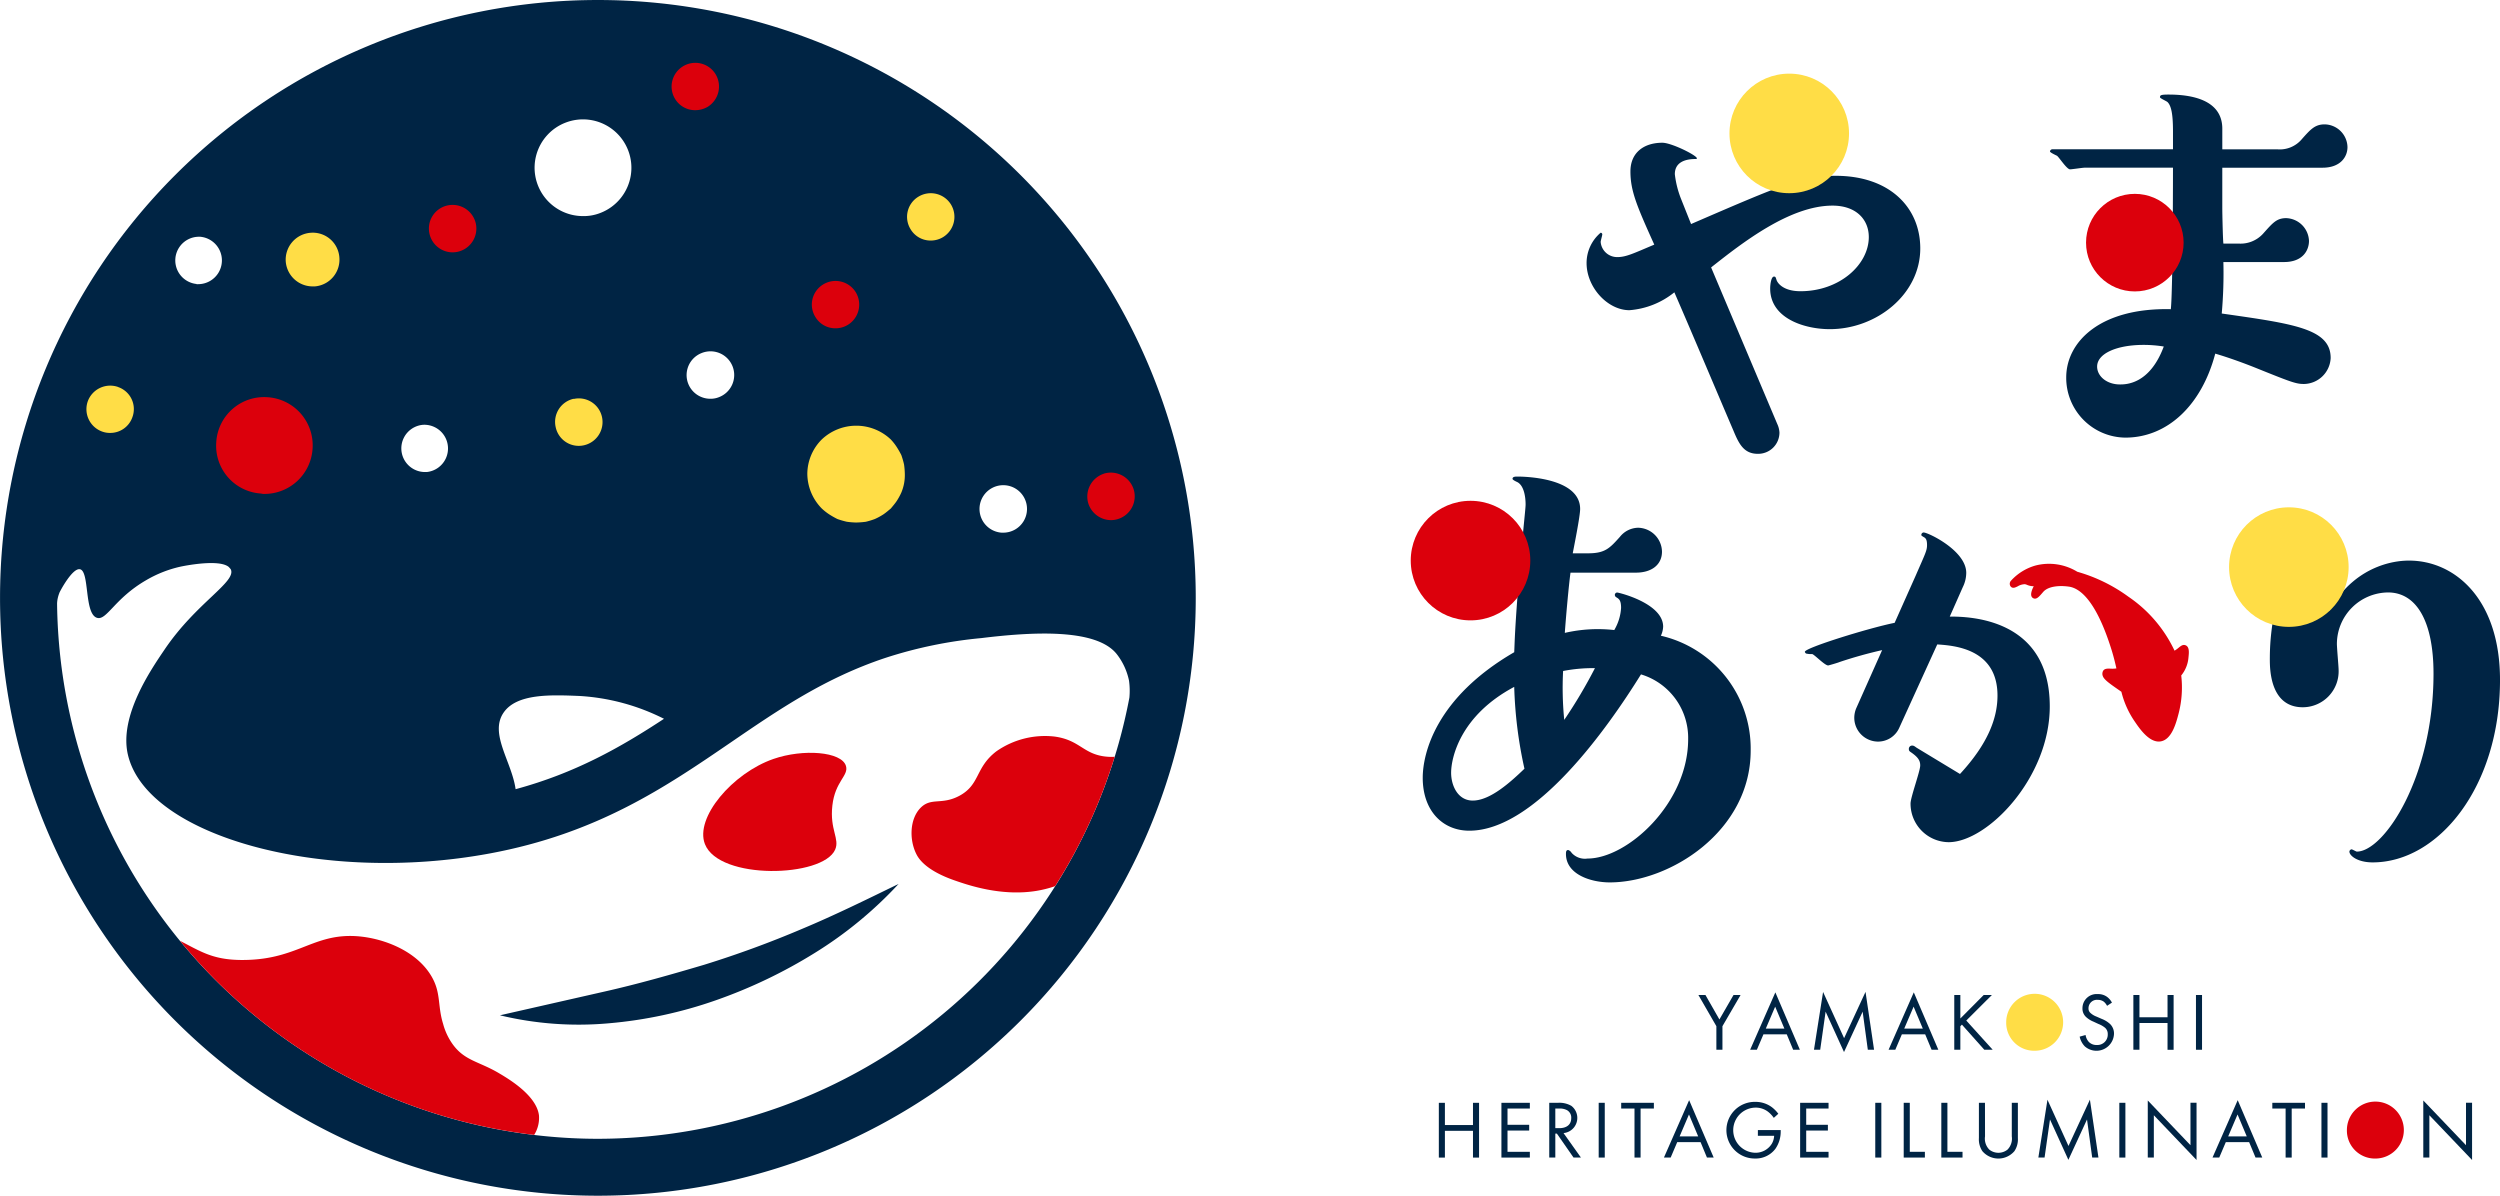 <svg xmlns="http://www.w3.org/2000/svg" width="360" height="172.184" viewBox="0 0 360 172.184"><g transform="translate(-472.004 -121.777)"><g transform="translate(675.151 190.404)"><path d="M629.57,180.867c.571-5.974.654-6.63.654-7.04,0-.9-.164-2.62-1.146-3.192-.164-.08-.736-.329-.736-.491,0-.329.407-.329.736-.329.737,0,9,.084,9,4.667,0,1.063-.9,5.484-1.064,6.384h2.21c2.454,0,3.11-.736,4.583-2.374a3.44,3.44,0,0,1,2.62-1.309,3.511,3.511,0,0,1,3.437,3.436c0,1.883-1.474,3.03-3.766,3.03H636.69c-.246,1.8-.654,6.3-.819,8.675a21.166,21.166,0,0,1,7.122-.409,7.128,7.128,0,0,0,.981-3.192c0-1.147-.327-1.311-.737-1.556a.427.427,0,0,1-.164-.327.353.353,0,0,1,.329-.329c.246,0,6.629,1.556,6.629,4.912a3.335,3.335,0,0,1-.327,1.31,16.684,16.684,0,0,1,12.932,16.532c0,11.623-11.623,18.989-20.3,18.989-2.7,0-6.3-1.144-6.3-4.092,0-.247,0-.574.327-.574a.953.953,0,0,1,.49.41,2.569,2.569,0,0,0,2.292.82c5.73,0,14.487-7.94,14.487-17.189a9.548,9.548,0,0,0-6.793-9.33c-4.829,7.774-15.223,22.509-24.718,22.509-3.847,0-6.71-2.867-6.71-7.613,0-3.519,1.881-11.54,13.176-18.089.081-1.8.081-3.356.737-11.457ZM619.5,212.46c0,1.883.984,4.01,3.112,4.01,2.537,0,5.484-2.7,7.447-4.586a61.829,61.829,0,0,1-1.473-11.785C620.73,204.274,619.5,210.413,619.5,212.46ZM640.21,197.4a22.6,22.6,0,0,0-4.585.411,46.776,46.776,0,0,0,.164,7.039A71.241,71.241,0,0,0,640.21,197.4Z" transform="translate(-613.685 -169.815)" fill="#002444"/><circle cx="8.608" cy="8.608" r="8.608" transform="translate(0 3.49)" fill="#dc000c"/></g><g transform="translate(792.991 194.831)"><path d="M720.848,180.119c6.547,0,13.095,5.483,13.095,17.186,0,15.47-8.92,26.272-18.333,26.272-2.209,0-3.354-.98-3.354-1.553a.351.351,0,0,1,.327-.327c.083,0,.654.327.736.327,3.929,0,11.05-10.723,11.05-25.618,0-7.694-2.537-11.7-6.547-11.7a7.434,7.434,0,0,0-7.367,7.366c0,.656.246,3.274.246,3.766a5.176,5.176,0,0,1-5.156,5.4c-4.747,0-4.747-5.566-4.747-6.957,0-4.093.654-7.2,2.291-14.57a29.08,29.08,0,0,0,.9-5.319c0-.491,6.385-1.31,6.385,3.356,0,1.556-.983,8.266-1.064,9.657C713.4,180.119,719.948,180.119,720.848,180.119Z" transform="translate(-694.929 -172.447)" fill="#002444"/><circle cx="8.608" cy="8.608" r="8.608" fill="#ffdd46"/></g><g transform="translate(679.196 264.607)"><path d="M645.787,226.563l-2.589-4.492h1.016l2.01,3.523,2.033-3.523h1.017l-2.613,4.492v3.394h-.874Z" transform="translate(-605.821 -221.621)" fill="#002444"/><path d="M653.687,227.848H650.33l-.946,2.223h-.971l3.632-8.265,3.534,8.265h-.969Zm-.344-.829-1.324-3.156-1.347,3.156Z" transform="translate(-603.586 -221.735)" fill="#002444"/><path d="M654.848,230.092l1.311-8.325,3.027,6.657,3.086-6.669,1.23,8.336h-.9l-.744-5.486-2.684,5.817-2.649-5.817-.78,5.486Z" transform="translate(-600.828 -221.756)" fill="#002444"/><path d="M667.639,227.848h-3.357l-.946,2.223h-.968L666,221.806l3.534,8.265h-.969Zm-.343-.829-1.323-3.156-1.349,3.156Z" transform="translate(-597.605 -221.735)" fill="#002444"/><path d="M669.866,225.453l3.359-3.382h1.181l-3.689,3.677,3.807,4.209h-1.206l-3.227-3.619-.226.224v3.394h-.876v-7.886h.876Z" transform="translate(-594.767 -221.621)" fill="#002444"/><path d="M674.224,226.059a4.1,4.1,0,1,1,4.1,4.079A4.026,4.026,0,0,1,674.224,226.059Z" transform="translate(-592.523 -221.66)" fill="#ffdd46"/><path d="M685.576,223.67a1.928,1.928,0,0,0-.461-.591,1.427,1.427,0,0,0-.887-.271,1.21,1.21,0,0,0-1.324,1.219.829.829,0,0,0,.3.684,2.583,2.583,0,0,0,.827.5l.757.331a3.8,3.8,0,0,1,1.219.744,1.9,1.9,0,0,1,.567,1.431,2.53,2.53,0,0,1-4.209,1.784,2.867,2.867,0,0,1-.734-1.394l.853-.237a1.862,1.862,0,0,0,.471,1,1.513,1.513,0,0,0,1.136.439,1.493,1.493,0,0,0,1.584-1.561,1.174,1.174,0,0,0-.39-.921,3.412,3.412,0,0,0-.946-.544l-.71-.331a3.474,3.474,0,0,1-1.051-.65,1.635,1.635,0,0,1-.544-1.289,2.037,2.037,0,0,1,2.211-2.033,2.135,2.135,0,0,1,1.264.354,2.376,2.376,0,0,1,.769.874Z" transform="translate(-589.351 -221.66)" fill="#002444"/><path d="M687.918,225.274h4.043v-3.2h.876v7.886h-.876V226.1h-4.043v3.854h-.876v-7.886h.876Z" transform="translate(-587.029 -221.621)" fill="#002444"/><path d="M694.226,222.071v7.886h-.874v-7.886Z" transform="translate(-584.325 -221.621)" fill="#002444"/><path d="M617.909,236.14h4.043v-3.2h.876v7.886h-.876v-3.854h-4.043v3.854h-.874v-7.886h.874Z" transform="translate(-617.035 -216.964)" fill="#002444"/><path d="M627.436,233.764H624.22v2.34h3.12v.829h-3.12v3.062h3.216v.829h-4.092v-7.886h4.092Z" transform="translate(-614.331 -216.964)" fill="#002444"/><path d="M629.428,232.937a3.445,3.445,0,0,1,1.914.437,2.191,2.191,0,0,1-1.121,3.924l2.506,3.524h-1.064l-2.4-3.453h-.224v3.453h-.874v-7.886Zm-.39,3.653h.556c1.087,0,1.737-.52,1.737-1.443a1.228,1.228,0,0,0-.626-1.159,2.245,2.245,0,0,0-1.136-.224h-.531Z" transform="translate(-612.265 -216.964)" fill="#002444"/><path d="M634.022,232.937v7.886h-.874v-7.886Z" transform="translate(-610.129 -216.964)" fill="#002444"/><path d="M638.208,233.764v7.059h-.876v-7.059h-1.916v-.827h4.706v.827Z" transform="translate(-609.156 -216.964)" fill="#002444"/><path d="M645,238.712h-3.359l-.946,2.224h-.97l3.63-8.265,3.536,8.265h-.97Zm-.344-.827-1.324-3.156-1.347,3.156Z" transform="translate(-607.311 -217.077)" fill="#002444"/><path d="M650.542,236.9h3.287v.189a4.344,4.344,0,0,1-.757,2.5A3.538,3.538,0,0,1,650.14,241a4.079,4.079,0,1,1,.024-8.157,3.924,3.924,0,0,1,2.411.78,4.811,4.811,0,0,1,.91.933l-.65.591a4.138,4.138,0,0,0-.746-.816,2.9,2.9,0,0,0-1.914-.661,3.251,3.251,0,0,0-.024,6.5,2.744,2.744,0,0,0,2.411-1.323,2.476,2.476,0,0,0,.32-1.123h-2.341Z" transform="translate(-604.599 -217.003)" fill="#002444"/><path d="M657.544,233.764h-3.217v2.34h3.123v.829h-3.123v3.062h3.217v.829h-4.091v-7.886h4.091Z" transform="translate(-601.426 -216.964)" fill="#002444"/><path d="M661.9,232.937v7.886h-.874v-7.886Z" transform="translate(-598.179 -216.964)" fill="#002444"/><path d="M664.768,232.937v7.057h2.174v.829h-3.049v-7.886Z" transform="translate(-596.951 -216.964)" fill="#002444"/><path d="M668.561,232.937v7.057h2.176v.829h-3.052v-7.886Z" transform="translate(-595.326 -216.964)" fill="#002444"/><path d="M672.352,237.771a2.245,2.245,0,0,0,.627,1.916,2.108,2.108,0,0,0,2.6,0,2.245,2.245,0,0,0,.627-1.916v-4.834h.876v5.072a3.045,3.045,0,0,1-.5,1.891,3.03,3.03,0,0,1-4.612,0,3.054,3.054,0,0,1-.5-1.891v-5.072h.874Z" transform="translate(-593.7 -216.964)" fill="#002444"/><path d="M677.465,240.958l1.311-8.325,3.027,6.657,3.086-6.669,1.229,8.336h-.9l-.746-5.486-2.683,5.817-2.649-5.817-.781,5.486Z" transform="translate(-591.134 -217.099)" fill="#002444"/><path d="M686.5,232.937v7.886h-.874v-7.886Z" transform="translate(-587.635 -216.964)" fill="#002444"/><path d="M688.494,240.922V232.7l6.149,6.443v-6.112h.874v8.24l-6.149-6.443v6.089Z" transform="translate(-586.407 -217.063)" fill="#002444"/><path d="M700.292,238.712h-3.357l-.946,2.224h-.97l3.629-8.265,3.536,8.265h-.969Zm-.343-.827-1.324-3.156-1.347,3.156Z" transform="translate(-583.61 -217.077)" fill="#002444"/><path d="M703.838,233.764v7.059h-.876v-7.059h-1.914v-.827h4.706v.827Z" transform="translate(-581.026 -216.964)" fill="#002444"/><path d="M706.873,232.937v7.886H706v-7.886Z" transform="translate(-578.904 -216.964)" fill="#002444"/><path d="M708.566,236.925a4.1,4.1,0,1,1,4.1,4.079A4.026,4.026,0,0,1,708.566,236.925Z" transform="translate(-577.804 -217.003)" fill="#dc000c"/><path d="M716.266,240.922V232.7l6.15,6.443v-6.112h.874v8.24l-6.149-6.443v6.089Z" transform="translate(-574.504 -217.063)" fill="#002444"/></g><g transform="translate(731.903 198.453)"><path d="M699.866,190.329c-.367-.124-.656.116-.993.39a3.98,3.98,0,0,1-.561.4,19.3,19.3,0,0,0-6.632-7.764,23.233,23.233,0,0,0-7.37-3.6,7.8,7.8,0,0,0-5.977-.909h0a7.511,7.511,0,0,0-3.59,2.22.647.647,0,0,0-.037.8c.29.353.691.153,1.016-.01a2.12,2.12,0,0,1,1.026-.309,1.014,1.014,0,0,1,.306.089,2.408,2.408,0,0,0,.859.2l.127.006a3.751,3.751,0,0,0-.284.647c-.076.267-.234.826.192,1.066.461.26.863-.211,1.329-.754l.138-.16c.756-.841,2.407-.931,3.714-.739,1.566.233,3.9,2,6.112,9.095.32,1.033.537,1.943.7,2.673l-.052.01a3.731,3.731,0,0,1-.766.029c-.463-.02-.891-.029-1.1.323a.9.9,0,0,0-.029.769c.179.476.891,1,2.04,1.8.223.154.436.3.626.44a13.017,13.017,0,0,0,1.924,4.284c.649.954,1.956,2.88,3.45,2.88a1.789,1.789,0,0,0,.3-.026c1.579-.279,2.2-2.611,2.566-4.014a14.961,14.961,0,0,0,.377-5.476,4.683,4.683,0,0,0,1.043-2.6l.012-.121C700.389,191.4,700.481,190.536,699.866,190.329Z" transform="translate(-645.078 -174.098)" fill="#dc000c"/><path d="M667.512,203.6a3.34,3.34,0,0,1-3.026,1.963,3.438,3.438,0,0,1-3.439-3.354,3.547,3.547,0,0,1,.329-1.556l3.681-8.263a63.038,63.038,0,0,0-6.137,1.717c-.164.083-1.553.491-1.637.491-.49,0-1.963-1.554-2.29-1.637a3.378,3.378,0,0,1-.9-.081c-.081-.081-.164-.163-.164-.246,0-.573,9.249-3.436,12.929-4.173l3.029-6.792c1.39-3.192,1.636-3.6,1.636-4.419,0-.737-.163-.981-.49-1.146-.246-.163-.329-.163-.329-.327a.345.345,0,0,1,.329-.327c.654,0,6.136,2.619,6.136,5.809a4.674,4.674,0,0,1-.49,2.047l-1.882,4.254c2.536,0,14.4.081,14.4,12.929,0,10.31-9,19.558-14.566,19.558a5.545,5.545,0,0,1-5.483-5.566c0-.9,1.393-4.663,1.393-5.482,0-.654-.247-1.146-1.311-1.883-.246-.163-.326-.244-.326-.49a.472.472,0,0,1,.49-.491c.246,0,.409.164.654.327l6.22,3.764c4.009-4.337,5.4-8.019,5.4-11.292,0-6.793-6.3-7.2-8.674-7.364Z" transform="translate(-653.929 -175.449)" fill="#002444"/></g><g transform="translate(700.467 132.381)"><g transform="translate(0 9.955)"><path d="M659.39,176.668a3.277,3.277,0,0,1,.313,1.247,3.066,3.066,0,0,1-3.123,3.044c-2.029,0-2.731-1.483-3.512-3.356-2.34-5.463-6.086-14.359-8.5-19.9a11.681,11.681,0,0,1-6.477,2.574c-3.12,0-6.163-3.277-6.163-6.789a5.716,5.716,0,0,1,2.029-4.37.25.25,0,0,1,.233.234c0,.157-.233.937-.233,1.093a2.376,2.376,0,0,0,2.419,2.184c1.247,0,2.342-.546,5.3-1.794-2.5-5.54-3.433-7.724-3.433-10.535,0-2.732,1.952-4.136,4.6-4.136,1.483,0,6.007,2.342,4.76,2.342-1.482,0-2.966.467-2.966,2.186a14.013,14.013,0,0,0,.937,3.666l1.4,3.513c13.187-5.7,16.073-6.946,20.833-6.946,7.726,0,12.173,4.526,12.173,10.457,0,6.632-6.32,11.626-13.03,11.626-3.667,0-8.583-1.561-8.583-5.853,0-.624.156-1.717.546-1.717.234,0,.234.079.39.547.156.39.936,1.56,3.435,1.56,5.617,0,9.83-3.823,9.83-7.8,0-2.5-1.794-4.526-5.227-4.526-6.164,0-13.03,5.384-17.48,8.9Z" transform="translate(-631.924 -136.168)" fill="#002444"/></g><circle cx="8.608" cy="8.608" r="8.608" transform="translate(20.581)" fill="#ffdd46"/></g><g transform="translate(767.201 135.391)"><path d="M696.349,141.84H683.63c-.313,0-1.794.236-2.107.236-.467,0-1.561-1.719-1.871-1.951-.157-.079-1.014-.469-1.014-.624a.354.354,0,0,1,.39-.311h17.322v-2.576c0-2.419-.234-3.667-.78-4.214-.156-.156-1.093-.546-1.093-.7,0-.311.157-.39,1.249-.39,3.2,0,7.726.7,7.726,4.916v2.966h7.88a4.137,4.137,0,0,0,3.59-1.483c1.247-1.4,1.874-2.107,3.279-2.107a3.347,3.347,0,0,1,3.276,3.277c0,1.4-1.014,2.964-3.589,2.964H703.45v5.774c0,.86.077,4.449.157,5.152h2.184a4.388,4.388,0,0,0,3.51-1.4c1.4-1.561,1.952-2.264,3.356-2.264a3.4,3.4,0,0,1,3.277,3.279c0,1.326-.859,3.043-3.59,3.043h-8.737a65.639,65.639,0,0,1-.236,7.412c10.378,1.483,15.685,2.186,15.685,6.4a3.916,3.916,0,0,1-3.823,3.747c-1.172,0-1.794-.234-7.023-2.342-1.561-.624-3.669-1.406-5.774-2.029-1.952,7.412-6.867,12.095-12.953,12.095a8.606,8.606,0,0,1-8.507-8.662c0-5.15,4.917-10.066,15.062-9.832C696.349,159.4,696.349,141.84,696.349,141.84Zm-4.214,25.518c-3.9,0-6.709,1.249-6.709,3.121,0,1.4,1.4,2.574,3.276,2.574.859,0,4.291,0,6.322-5.462A18.289,18.289,0,0,0,692.135,167.358Z" transform="translate(-678.637 -131.307)" fill="#002444"/><circle cx="7.025" cy="7.025" r="7.025" transform="translate(5.193 14.302)" fill="#dc000c"/></g><g transform="translate(472.004 121.778)"><g transform="translate(71.99 127.282)"><path d="M579.807,210.873a57.868,57.868,0,0,1-12.083,9.945,72.154,72.154,0,0,1-14.22,6.806,62.693,62.693,0,0,1-15.426,3.32,48.424,48.424,0,0,1-15.682-1.15l14.972-3.4c4.894-1.1,9.677-2.467,14.453-3.882a147.91,147.91,0,0,0,14.088-5.166C570.564,215.4,575.114,213.159,579.807,210.873Z" transform="translate(-522.396 -210.873)" fill="#002444"/></g><path d="M558.1,121.778a86.091,86.091,0,1,0,86.091,86.092A86.093,86.093,0,0,0,558.1,121.778Zm58.576,69.872a3.419,3.419,0,0,1-.219,6.832h-.217a3.423,3.423,0,0,1,.436-6.832Zm-43.633-19.036a3.413,3.413,0,1,1,2.459,6.367,3.154,3.154,0,0,1-1.23.217,3.409,3.409,0,0,1-1.229-6.584ZM553.47,139.427a6.968,6.968,0,0,1,4.974,13.019,6.469,6.469,0,0,1-2.516.447,6.961,6.961,0,0,1-2.459-13.466Zm-8.97,85c1.886-2.81,6.837-2.6,10.985-2.429a31,31,0,0,1,12.135,3.286c-6.26,4.119-12.782,7.813-21.368,10.136C545.7,231.464,542.464,227.458,544.5,224.426Zm-11.583-41.478a3.412,3.412,0,0,1,.546,6.8h-.273a3.406,3.406,0,0,1-.273-6.8Zm-32.145-27.084a3.42,3.42,0,0,1-.22,6.832h-.246v-.027a3.41,3.41,0,0,1,.466-6.8Zm57.323,129.9A77.972,77.972,0,0,1,480.223,208.7a4.331,4.331,0,0,1,.094-.767h0a5.082,5.082,0,0,1,.234-.769l0-.01c.124-.307,1.864-3.567,2.94-3.41,1.444.211.6,6.423,2.483,7,1.39.424,2.513-2.777,7.07-5.416a17.148,17.148,0,0,1,4.964-1.956c.381-.081,5.433-1.129,6.909.023a3.584,3.584,0,0,1,.313.353c.894,1.8-4.939,4.787-9.507,11.533-1.944,2.873-6.589,9.586-5.307,15.146,2.711,11.776,28.008,18.71,52.058,14.259,15.579-2.882,25.373-9.579,34.847-16.056,6.876-4.7,13.493-9.227,22.2-12.123a63.449,63.449,0,0,1,13.782-2.843c7.049-.86,16.576-1.5,19.545,2.346a9.221,9.221,0,0,1,1.733,3.777,10.624,10.624,0,0,1,.054,2.453A78.008,78.008,0,0,1,558.095,285.764Z" transform="translate(-472.004 -121.778)" fill="#002444"/><path d="M500.811,149.4a3.882,3.882,0,0,1,3.566-4.154h0a3.835,3.835,0,0,1,4.154,3.534h0A3.864,3.864,0,0,1,505,152.967h-.31A3.885,3.885,0,0,1,500.811,149.4Z" transform="translate(-459.662 -111.726)" fill="#ffdd46"/><path d="M515.319,146.583a3.4,3.4,0,0,1,2.6-4.073h0a3.428,3.428,0,0,1,4.072,2.6h0a3.425,3.425,0,0,1-2.6,4.07h0a3.41,3.41,0,0,1-.737.083h0A3.415,3.415,0,0,1,515.319,146.583Z" transform="translate(-453.474 -112.927)" fill="#dc000c"/><path d="M540.208,133.319a3.411,3.411,0,0,1,1.119-4.7h0a3.414,3.414,0,0,1,4.7,1.119h0a3.439,3.439,0,0,1-1.12,4.7h0a3.58,3.58,0,0,1-1.8.491h0A3.371,3.371,0,0,1,540.208,133.319Z" transform="translate(-442.989 -119.063)" fill="#dc000c"/><path d="M500.27,175.692a6.9,6.9,0,0,1-6.462-7.407h0a6.9,6.9,0,0,1,7.407-6.462h0a6.94,6.94,0,0,1,6.462,7.407h0a6.943,6.943,0,0,1-6.907,6.516h0A1.572,1.572,0,0,1,500.27,175.692Z" transform="translate(-462.666 -104.622)" fill="#dc000c"/><path d="M528.038,166.059a3.408,3.408,0,0,1,2.6-4.072v.029a3.406,3.406,0,0,1,4.072,2.6h0a3.425,3.425,0,0,1-2.6,4.07h0a3.336,3.336,0,0,1-.739.083h0A3.39,3.39,0,0,1,528.038,166.059Z" transform="translate(-448.023 -104.567)" fill="#ffdd46"/><path d="M482.992,167.267h0a3.423,3.423,0,0,1-2.079-4.373h0a3.441,3.441,0,0,1,4.373-2.049h-.027a3.356,3.356,0,0,1,2.076,4.344h0a3.367,3.367,0,0,1-3.223,2.269h0A3.2,3.2,0,0,1,482.992,167.267Z" transform="translate(-468.269 -105.118)" fill="#ffdd46"/><path d="M554.341,155.275a3.387,3.387,0,0,1,1.119-4.672h0a3.416,3.416,0,0,1,4.7,1.12h0a3.423,3.423,0,0,1-1.147,4.7h0a3.421,3.421,0,0,1-1.776.491h0A3.337,3.337,0,0,1,554.341,155.275Z" transform="translate(-436.931 -109.64)" fill="#dc000c"/><path d="M563.938,146.432a3.389,3.389,0,0,1,1.12-4.673h0a3.416,3.416,0,0,1,4.7,1.121h0a3.424,3.424,0,0,1-1.147,4.7h0a3.42,3.42,0,0,1-1.776.49h0A3.341,3.341,0,0,1,563.938,146.432Z" transform="translate(-432.817 -113.431)" fill="#ffdd46"/><path d="M581.748,173.854a3.456,3.456,0,0,1,2.269-4.29h-.029a3.448,3.448,0,0,1,4.292,2.267h0a3.422,3.422,0,0,1-2.242,4.263h0a3.371,3.371,0,0,1-1.01.164h0A3.454,3.454,0,0,1,581.748,173.854Z" transform="translate(-425.03 -101.36)" fill="#dc000c"/><g transform="translate(116.257 61.3)"><path d="M560.4,178.629a10.887,10.887,0,0,1-1.346-.113,11.73,11.73,0,0,1-1.35-.394,12.68,12.68,0,0,1-1.179-.671,8.009,8.009,0,0,1-1.067-.843,7.2,7.2,0,0,1-2.079-5,7.064,7.064,0,0,1,2.079-4.94,7.225,7.225,0,0,1,9.94,0,7.6,7.6,0,0,1,.841,1.066,12.7,12.7,0,0,1,.676,1.18,12.467,12.467,0,0,1,.391,1.346,10.745,10.745,0,0,1,.113,1.349,6.456,6.456,0,0,1-.5,2.7,8.806,8.806,0,0,1-.676,1.234c-.224.337-.561.731-.841,1.069-.337.28-.729.617-1.067.843a8.74,8.74,0,0,1-1.236.671,10.856,10.856,0,0,1-1.292.394A11.92,11.92,0,0,1,560.4,178.629Z" transform="translate(-553.382 -164.687)" fill="#ffdd46"/></g><g transform="translate(25.926 105.989)"><path d="M563.443,199.554c-.616-2.083-6.19-2.494-10.453-1.009-5.9,2.054-11.333,8.456-9.86,12.25,2.033,5.239,16.973,4.837,18.752.811.693-1.567-.789-2.851-.4-6.337C561.875,201.732,563.862,200.968,563.443,199.554Z" transform="translate(-467.55 -195.244)" fill="#dc000c"/><path d="M591.857,198.926c-3.28-.351-3.737-2.406-7.427-2.89a12.213,12.213,0,0,0-8.335,2.137c-3.08,2.363-2.3,4.793-5.343,6.412-2.53,1.344-4.043.186-5.556,1.709-1.569,1.579-1.661,4.554-.641,6.626.266.539,1.184,2.33,5.556,3.846,1.921.666,6.693,2.321,11.755,1.5a16.7,16.7,0,0,0,2.7-.684,77.562,77.562,0,0,0,8.572-18.628A7.743,7.743,0,0,1,591.857,198.926Z" transform="translate(-458.549 -195.968)" fill="#dc000c"/><path d="M541.836,241.939c-.37-2.869-4.349-5.226-5.755-6.057-2.889-1.711-4.946-1.783-6.663-4.164a8.993,8.993,0,0,1-1.384-2.94c-.847-2.719-.241-4.567-1.8-7.056-2.359-3.776-7.506-5.523-11.31-5.6-5.926-.113-8.213,3.549-16.079,3.454-4.021-.047-5.767-1.251-8.7-2.759a77.815,77.815,0,0,0,51,27.948A4.59,4.59,0,0,0,541.836,241.939Z" transform="translate(-490.152 -187.33)" fill="#dc000c"/></g></g></g></svg>